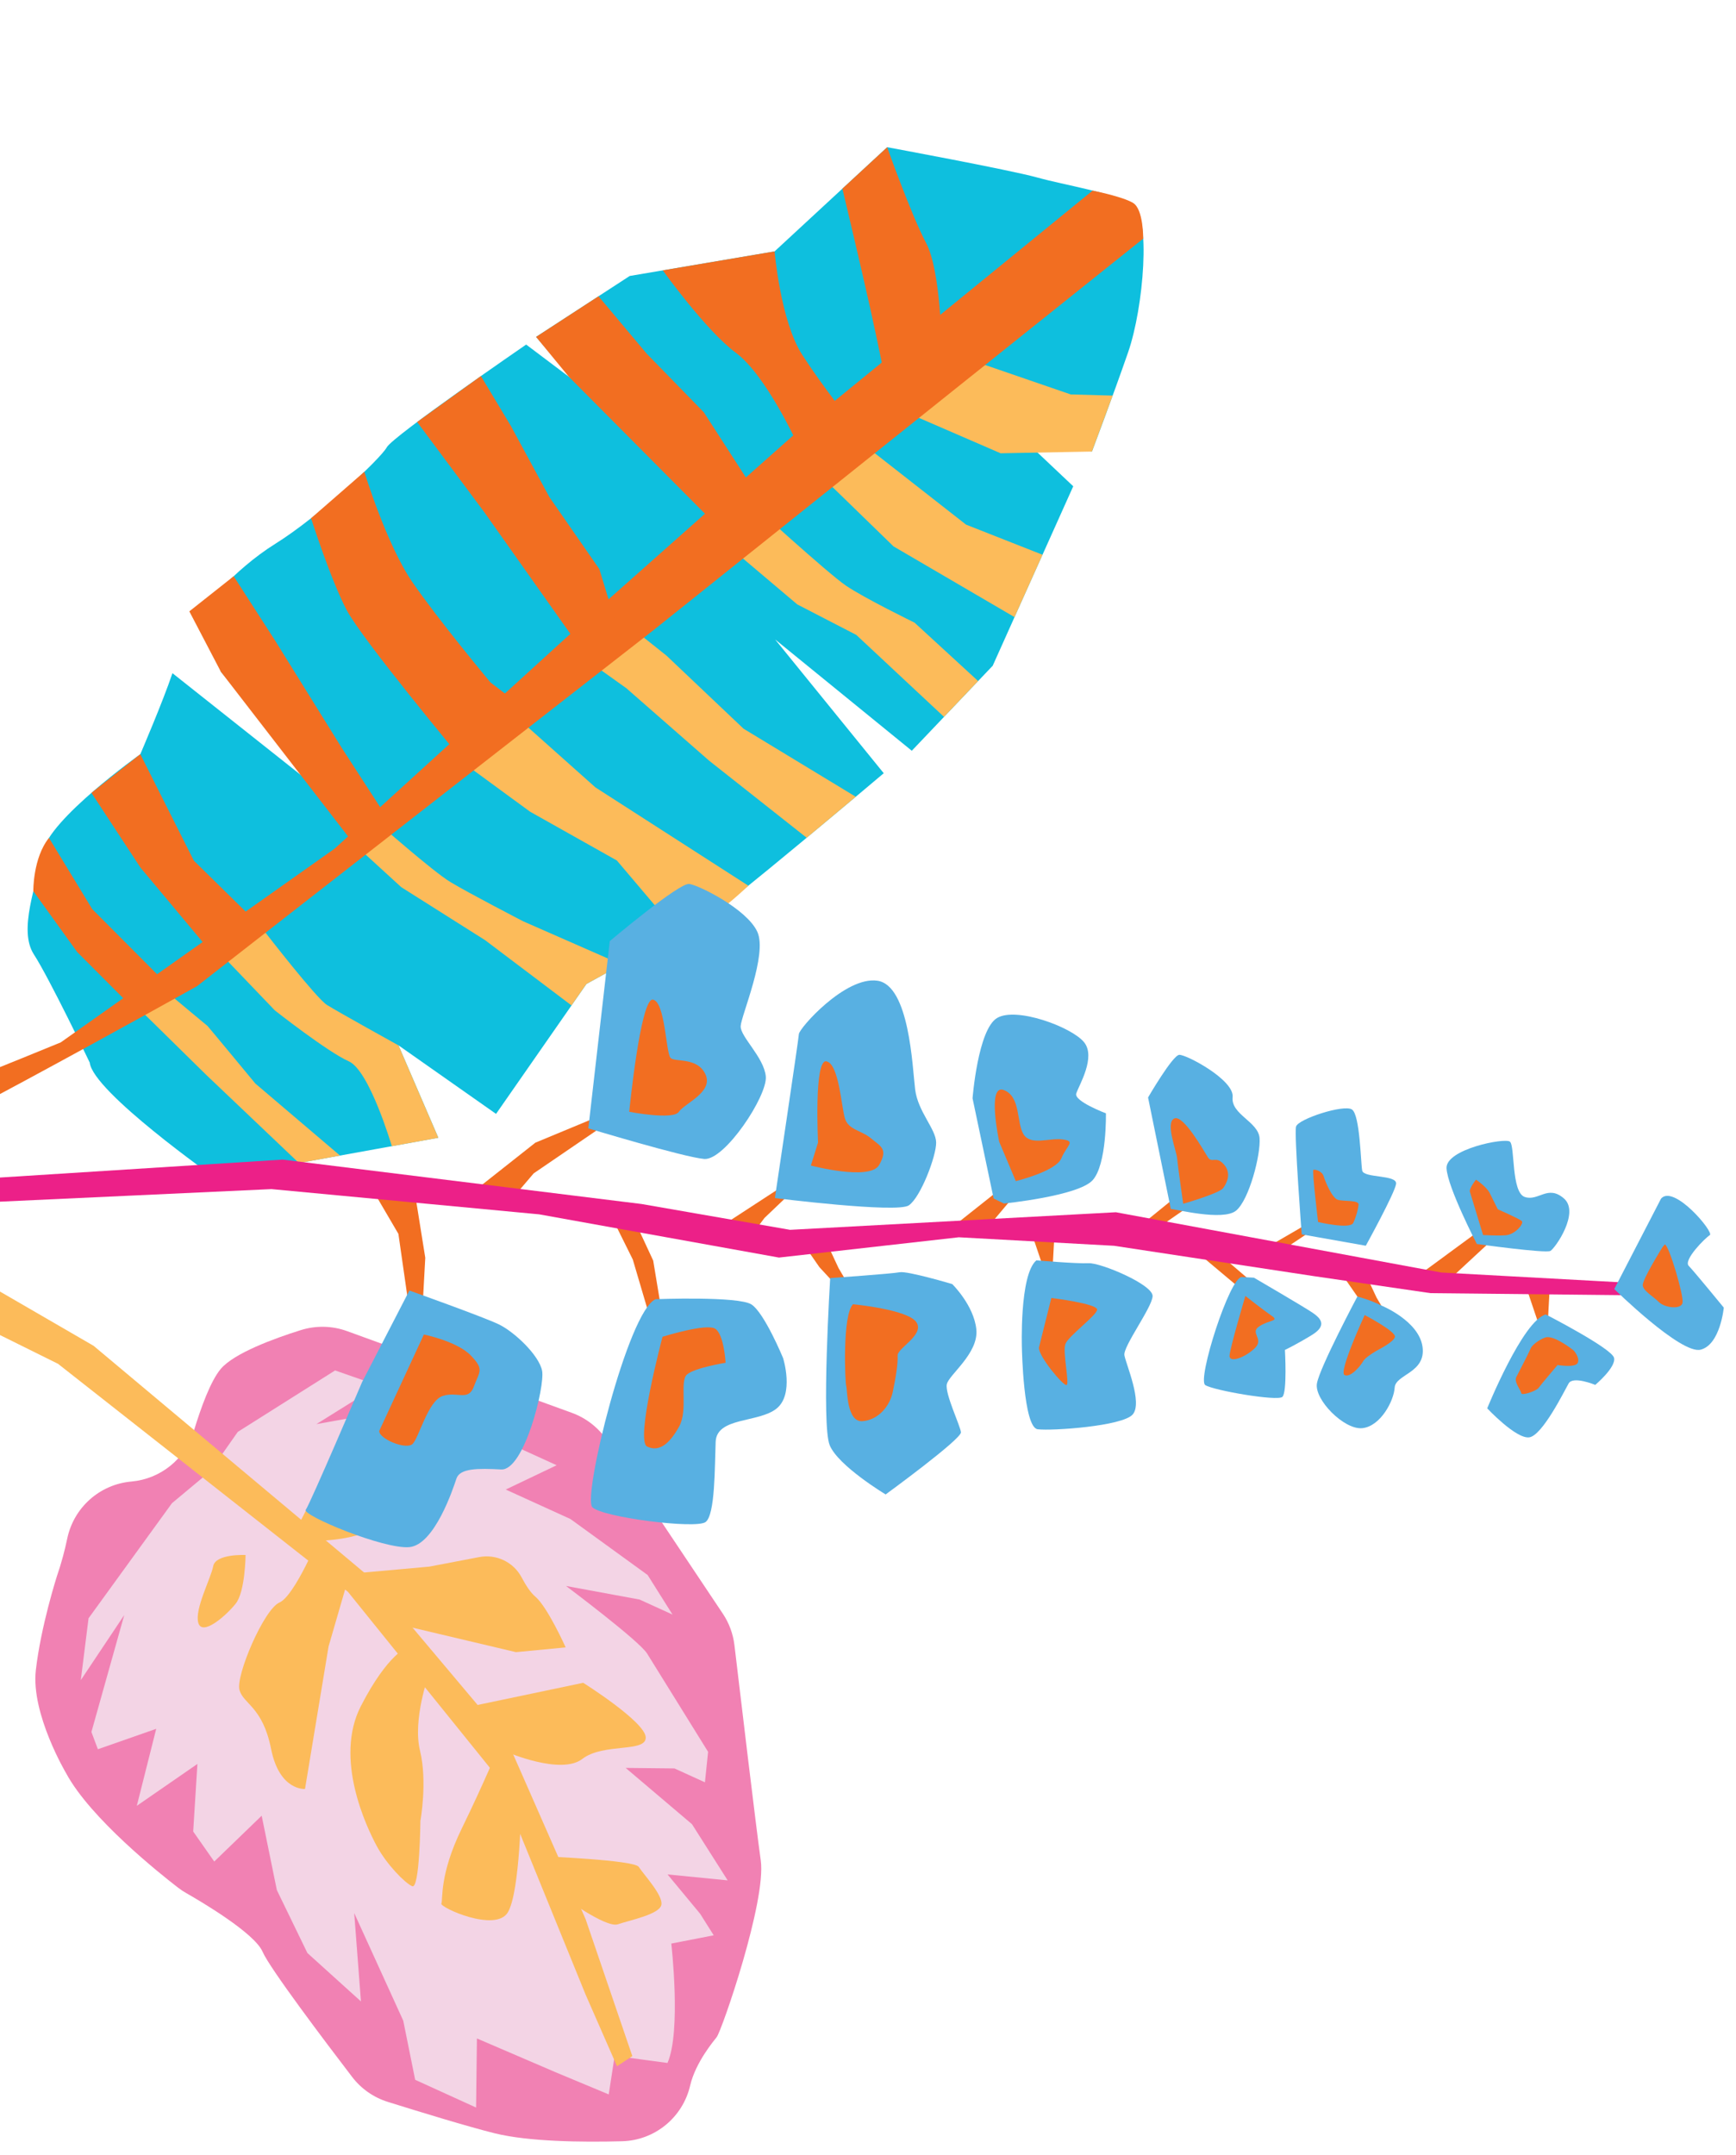 <?xml version="1.0" encoding="UTF-8"?>
<svg id="Layer_1" xmlns="http://www.w3.org/2000/svg" xmlns:xlink="http://www.w3.org/1999/xlink" version="1.1" viewBox="0 0 1450 1800">
  <!-- Generator: Adobe Illustrator 29.4.0, SVG Export Plug-In . SVG Version: 2.1.0 Build 152)  -->
  <defs>
    <style>
      .st0 {
        fill: none;
      }

      .st1 {
        fill: #fcbb5a;
      }

      .st2 {
        fill: #fddd59;
      }

      .st3 {
        fill: #f181b3;
      }

      .st4, .st5 {
        isolation: isolate;
      }

      .st6 {
        clip-path: url(#clippath-1);
      }

      .st7 {
        fill: #ec2088;
      }

      .st8 {
        fill: #f26e21;
      }

      .st9 {
        fill: #1f7488;
      }

      .st10 {
        fill: #0ebfde;
      }

      .st5 {
        fill: #f6eb3b;
        mix-blend-mode: multiply;
      }

      .st11 {
        fill: #f182a8;
      }

      .st12 {
        fill: #58b0e2;
      }

      .st13 {
        clip-path: url(#clippath);
      }

      .st14 {
        fill: #f3d4e5;
      }
    </style>
    <clipPath id="clippath">
      <rect class="st0" x="-1411.28" y="373.71" width="1886.81" height="1900.3" transform="translate(855.99 1791.75) rotate(90)"/>
    </clipPath>
    <clipPath id="clippath-1">
      <rect class="st0" x="-230.51" y="87.86" width="1964.2" height="1638.43" transform="translate(1658.68 155.49) rotate(90)"/>
    </clipPath>
  </defs>
  <g class="st4">
    <g id="Layer_11" data-name="Layer_1">
      <path class="st11" d="M2870.12,813.42c15.17,5.5,28.87,42.85,34.04,50.12,12.19,17.14,5.66,40.69-1.52,59.84-18.42,49.1-40.08,97.82-64.08,145.42-33.21,65.88-70.95,129.61-111.07,189.14-9.93,14.74-23.11,26.76-35.1,39.88-2.09,9.95-4.26,19.88-6.49,29.79,61.99-53,118.11-111.17,180.16-160.49,44.09-35.04,91.17-65.62,145.49-86.65,11.2-4.34,23.53-7.99,35.82-6.83s52.01-2.83,54.14,7.57c5.16,25.16-36.5,52.67-58.47,64.16-51.1,26.72-108.92,47.19-161.53,72.93-.34.17-.67.34-1.01.5-76.61,37.72-152.84,100.6-208.82,168.46-5.6,22.37-11.43,44.65-17.47,66.84-.76,2.77-1.52,5.55-2.27,8.32,39.72-54.29,98.99-100.71,150.54-134.1,29.7-19.24,61.66-35.67,94.45-50.83,23.2-10.73,46.82-20.82,70.37-30.8,30.2-12.79,60.47-25.56,90.7-38.33,1.83-.77,3.73-1.56,5.74-1.51,7.79.19,10.18,11.3,8.78,18.98-5.93,32.49-30.43,59.7-57.88,73.58-28.39,14.36-58.91,23.06-90.55,32.28-3.62,1.06-7.33,2.17-11.07,3.31-91.22,27.87-216.89,82.02-271.69,165.82-11.16,39.71-23.01,79.44-36.5,117.84,34.86-54.3,83.99-96,143.15-123.02,19.75-9.02,40.16-16.7,59.95-24.77,42.76-17.44,85.64-34.76,128.54-52.06,33.15-13.37,66.32-26.72,99.44-40.11,6.12-2.47,13.22-2.39,19.05,1.04,14.08,8.29,8.16,26.64.19,38.45-20.06,29.75-48.97,55.1-80.95,67.88-5.64,2.25-11.38,4.28-17.21,6.14-41.82,13.31-87.96,17.29-131.68,25.6-93.61,17.81-173.24,65.93-234.61,138.91-.06.15-.11.29-.17.44-5.54,14.07-11.55,28.09-17.89,42.04,60.81-67.35,148.57-106.2,237.64-119.8,24.97-3.81,50.38-6.32,75.22-10.44,28.17-4.68,56.58-12.48,83.98-20.21,1.02-.29,2.06-.57,3.08-.85,25.56-7.19,51.43-14.2,77.15-21.3,42.89,17.54-9.18,72.41-27.12,84.74-8.52,5.86-17.94,11.12-27.87,15.76-26.02,12.16-55.69,19.91-82.82,21.92-49.44,3.65-101.47,7.03-150.9,13.2-83.46,10.43-155.58,36.05-215.7,93.17-13.2,25.6-27.11,50.89-41.1,75.74,15.19-18,31.07-35.01,48.1-49.93,33.73-29.55,72.13-51.35,115.66-63.86,31.21-8.96,65.55-16.43,98.17-21.92,34.46-5.8,86.47-10.65,117.65,12.2,15.96,11.69,42.78,38.2,29.69,52.85-7.29,8.15-18.37,11.58-29.12,13.59-13.81,2.58-27.97,3.41-42,3.99-69.39,2.88-139.63,3.86-206.96,16.46-53.4,9.99-107.61,32.28-149.6,68.93-16.85,29.11-34.31,58.04-52.12,86.73,64.95-59.55,140.81-101.32,227.2-124.38,40.16-10.72,108.7-31.6,137.65-15.47,18.76,10.45,1.57,56.61-16.5,67.99-20.12,12.68-53.93,12.44-77.78,11.72-104.18-3.14-219.68,33.66-300.08,107.06-4.61,7.24-9.24,14.46-13.87,21.66-6.31,9.79-12.69,19.56-19.06,29.34,35.62-32.54,77.89-57.82,121.89-74.25,62.47-23.33,128.14-34.81,195.48-39.63,15.53-1.11,33.43-.92,43.18,14.57,4.46,7.09,5.76,15.8,4.13,23.9-4.41,21.9-25.47,35.2-44.95,39.91-38.35,9.27-79.33,6.53-120.65,5.15-83.93-2.81-173.83,21.51-233.1,82.22-21.96,33.24-44.08,66.41-66.13,99.56-4.96,7.46-9.91,14.92-14.87,22.38-3.03,4.57-8.77,6.63-13.85,3.62-4.53-2.68-7.02-9.6-3.97-14.19,25.31-38.11,50.76-76.23,76.02-114.41,6.28-37.99,8.05-72.62-6.46-107.7-6.48-15.65-21.47-31.24-36.81-39.98-24.29-13.84-55.06-19.68-77.92-36.61-16.96-12.57-28.15-33.52-34.1-54.44-5.96-20.92-17.21-65.84-2.7-70.34,20.72-6.43,44.14.98,63.6,13.61,36.5,23.7,69.36,58.31,91.77,94.55,24.23,39.2,34.75,76.51,32.88,121.97-.57,13.88-3.22,29.08-7.22,43.98,8.41-12.82,16.84-25.64,25.15-38.5v-.03c14.38-66.82,1.09-140.2-37.32-198.21-8.33-12.57-17.88-24.53-29.52-34.04-12.48-10.21-27.08-17.37-41.26-24.58-41.68-21.18-83.26-43.6-123.9-66.85-9.56-5.47-19.24-11.24-26.97-18.91-12.66-12.55-19-29.02-25.02-44.86-7.8-20.54-15.41-43.25-5.87-63.16,1.38-2.89,3.24-5.78,6.15-7.29,2.3-1.19,4.98-1.38,7.57-1.44,21.23-.53,42.21,5.1,61.46,12.89,61.47,24.87,114.25,62.2,161.08,110.37,11.13,11.44,21.7,24.31,30.28,37.8,12.22,19.21,19.75,40.02,27.56,60.28,16.5,42.83,31.96,89.55,28.27,135.19-1.77,21.92-9.03,43.47-15.89,64.52-2.76,8.48-5.53,16.96-8.29,25.44,14.95-23.19,29.79-46.54,44.38-70.03,25.45-84.55,11.24-179.76-32.57-254.71-11.68-19.98-27.8-39.92-46.2-55.08-17.83-14.69-60.43-45.19-77.58-58.39-44.59-34.33-97.1-52.32-137.62-66.66-41.7-14.75-84.69-49.34-94.98-97.31-1.04-4.85-1.98-11.05-.76-16.61,3.26-14.86,21.14-14.57,33.64-12.38,38.96,6.83,157.48,30.74,220.05,81.32,36.13,29.21,62.75,71.57,87.53,110.85,24.55,38.9,44.78,79.1,60.57,122.19,9.84,26.83,13.57,59.2,15.06,87.62,2.42,46.29-2.93,93.48-14.37,138.47,9.07-14.82,18.03-29.69,26.84-44.6,12.13-44.38,13.34-93.09,12.97-137.99-.32-39.36-6.09-79.09-18.15-115.17-25.66-76.75-78.11-156.66-145.77-204.61-46.37-32.87-99.37-48.44-152.4-70.35-70.51-29.12-122.36-39.4-156.76-103.51-19.62-36.58-14.27-77.33-8.7-80.67,3.28-1.97,8.88-.31,13.91,1.34,92.4,30.32,201.31,57.51,275.68,126.23,81.23,75.07,143.1,174.51,178.73,277.33,34.49,99.51,31.96,188.86,11.82,288.01.03.01,0,0,.02,0,16.01-27.65,32.17-55.89,47.5-84.5,25.18-128.35-45.92-255.04-106.74-365.05-39.89-72.15-84.82-169.3-157.78-209.1-33.91-18.49-71.84-34.23-106.37-50.74-68.56-32.76-147.81-92.23-107.84-150.83,20.22-29.64,211.89,71.45,276.34,126.17,56.92,48.34,95.04,115.76,123.93,182.21,32.18,74.03,55.42,154.42,76.09,233.37,17.74,67.75,33.82,136.51,17.56,204.89,10.62-20.91,20.61-41.96,29.62-63.09-.78-62.28-7.4-124.05-15.88-185.83-10.38-75.62-23.14-151.23-47.93-223.23-23.72-68.89-65.6-135.99-125.36-179.76-36.77-26.93-167.33-94.6-185.85-142.16-6.89-17.69,12.31-71.67,58.17-64.42,51.24,8.1,113.59,93.29,152.8,128.79,88.46,80.09,144.94,187.9,171.47,305.39,22.15,98.08,25.83,201.67,14.85,303.2,17-49.08,30.94-100.53,44.59-150.95,4.1-15.15,8.16-30.35,12.17-45.58-14.49-169.61-59.36-331.09-172.75-457.42-28.1-31.3-68.18-69.19-69.97-113.04-.53-12.88,4.17-26.14,12.15-36.35,8.09-10.35,22.47-18.33,38.02-13.7,13.3,3.96,22.79,15.56,30.33,26.21,97.96,138.34,160.45,293.6,182.43,461.61,1.7,13.02,2.78,26.65,2.95,40.37,5.33-22.52,10.4-45.08,15.07-67.64,1.75-8.47,3.36-17.06,4.92-25.6.26-1.44,1.07-2.62,2.17-3.56-3.14-111.18-20.28-220.22-53.35-326.1-11.11-35.56-24.17-73.1-24.05-110.76.02-5.6.54-11.55,3.66-16.14,6.33-9.32,21.11-9.31,30.67-2.71,9.56,6.6,15.25,17.73,19.87,28.31,57.57,131.66,82.64,290.69,41.45,430.5,1.4,2.42,1.8,5.28,1.33,8.09-1.57,8.54-3.19,17.07-4.87,25.58,59.96-85.57,94.77-191.37,115.01-296.29,5.8-30.07,10.42-60.07,14.07-89.5,1.95-15.66,3.53-32.22,11.66-45.63,3.77-6.22,18.64-32.23,31.78-27.47h-.04Z"/>
      <path class="st5" d="M3184.7,1025c16.58,51.66,9.27,107.83-1.99,160.27-4.61,21.46-9.31,43.36-16.85,64.15-8.33,22.97-19.88,44.59-31.3,66.06-24.04,45.19-48.27,90.62-71.74,135.86-30.34,58.48-64.2,124.54-113.24,172.77,3.1-2.44,6.21-4.87,9.27-7.35,7.65-6.19,15.25-13,22.72-19.73,1.33-1.2,2.96-1.85,4.66-2.12,33.01-28.53,63-59.5,88.6-95.34,16.63-23.29,29.89-51.46,44.01-77.54,51.02-94.18,99.8-193.11,171.61-272.41,41.05-45.33,106.98-65.99,148.06-67.12,62.88-1.74,146.6,17.97,187.87,33.79,19.67,7.54,42.93,7.24,61.74,20.93,18.55,13.5,31.82,40.21,32.28,63.39.81,40.66-25.14,87.88-36.2,129.16-13.6,50.75-34.58,103.5-63.63,147.99-24.26,37.15-62.01,63.34-106.81,64.58-20.03.55-41.24-3.98-61.77-9.08-48.5-12.05-96.52-23.43-145.51-31.3-55.74-8.95-115.21-1.72-166.56,25.5-20.51,10.88-40.68,23.21-60.33,35.38-26.23,16.24-52.64,32.21-79.18,47.96-.7,2.55-2.14,4.92-4.2,6.78-11.1,9.36-22.42,18.37-33.84,27.21,107.66-58.57,231.64-107.57,337.98-86.36,37.7,7.52,74.38,22.49,110.2,30.38,94.64,20.84,195.31-3.56,288.41,27.9,21.69,7.33,44.64,18.77,55.81,42.86,10.72,23.12,7.98,54.78-1.91,82.19-9.88,27.41-25.91,51.1-41.57,72.6-24.68,33.88-49.22,63.97-73.28,89.58-16.68,17.76-33.34,33.58-51.94,41.61-18.31,7.9-38.09,8.25-56.79,5.75-32.86-4.4-67.47-13.6-97.96-37.24-64.88-50.32-118.17-130.56-188.55-169.92-24.2-13.53-56.39-17.29-85.75-15.74-111.71,5.91-228.2,14.7-343.3,13.35-10.16,5.56-20.38,11-30.67,16.27-26.84,13.73-54.5,26.35-82.7,38.03,17.95.56,35.58,1.99,51.89,3.6,105.97,10.4,216.66,12.35,324.92,5.89,30.4-1.81,62.76-6.92,86.84-2.31,73.11,14,126.08,55.38,178.69,110.43,19.96,20.89,44.08,50.23,51.32,79.76,7.87,32.07,14.1,82.96-26.17,106.25-27.18,15.72-63.72,15.35-96.88,31.85-29.06,14.46-56.26,41.54-89.99,55.09-81.44,32.73-189.43-13.16-249.31-55.13-99.25-69.55-175.37-193.27-285.67-258.63-25.26-14.97-52.89-26.16-81.53-28.66-63.56,19.22-127.73,37.13-189.71,59.69,52.48-10.01,106.68-10.9,164.31-.66,30.82,5.48,60.37,12.55,88.04,26.59,26.88,13.63,51.97,33.71,75.68,55.57,76.85,70.83,149.26,150.46,230.63,215.46,12.48,9.97,26.61,20.03,36.15,33.72,21.99,31.55,13.93,74.23-3.62,108.7s-42.65,66.23-48.25,101.22c-3.94,24.63,2.89,50.91-7.9,71.94-17.01,33.15-70.61,49.05-105.21,44.58-38.49-4.98-71.02-25.27-92.83-48.76-111.77-120.33-139.49-310.91-263.97-430.53-26.58-25.54-56.76-47.45-90.17-59.74-31.77-11.69-66.78-14.3-101.94-14.72-40.17-.48-81.12,1.64-121.31,5.22,1.14-.76,2.15-1.43,3.23-2.15-28.87,13.24-57.85,25.6-86.82,35.51-87.12,29.78-114.53,55.74-205.18,22.23-9.71-3.59-19.24-7.84-28.56-12.63-5.82-2.99-9.43-9.09-6.61-15.88,2.35-5.66,10.4-10.34,16.27-7.43,83.78,41.48,107.21,23.97,192.2-.41,47.6-13.66,94.8-34.04,140.96-56.07,34.06-16.25,68.67-33.64,103.14-49.92,31.75-30.59,58.41-67.85,78.83-103.37,25.14-43.73,43.61-89.35,61.56-137.56,5.79-15.53,11.63-31.83,9.91-47.03-3.3-29.01-32.32-43.12-58.9-50.37-41.08-11.2-92-19.76-122.56-49.28-36.21-34.98-34.59-98.27-2-139.92,23.39-29.9,69.61-50.2,103.47-59.68,33.71-9.43,81.41-19.48,117.01-11.24,82.91,19.18,141.34,111.22,155.86,191.16,14.29,78.69-17.88,167.72-72.34,227.24-14.13,15.44-29.87,29.79-45.84,43.87-32.9,29-65.87,57.45-100.32,84.26,48.07-17.45,96.97-32.83,146.34-47.74,4.47-1.35,8.94-2.76,13.41-4.14-3.41.74-6.94,1.52-10.72,2.35,57.8-38.18,102.71-101.11,122.07-166.67,22.67-76.77,5.48-151.59-28.24-216.12-19.02-36.41-48.3-71.49-72.88-105.94-23.21-32.53-45.37-80.76-45.57-121.71-.3-61.18,34.16-124.78,86.99-158.46,37.24-23.74,82.4-6.22,110.58,20.78,17.38,16.65,29.36,39.38,42.59,59.85,61.82,95.62,121.57,200.29,120.02,320.14-.72,55.15-17.75,110.42-44.79,158.53-33.47,59.56-86.8,119.59-147.37,160.84,23.33-9.34,46.32-19.22,68.74-29.88,26.3-12.5,52.51-25.99,78.25-40.49,27.92-33.79,55.14-68.48,74.19-107.26,25.83-52.57,41.26-111.51,37.93-169.89-2.29-40.15-14.13-83.27-26.91-120.29-20.11-58.23-46.17-115.8-82.76-161.6-27.07-33.88-63.37-67.09-88.53-103.25-19.98-28.73-36-87.05-1.83-112.62,20.46-15.31,56.89-5.04,86.75.6,42.79,8.08,88.86,14.28,133.68,2.56,22.92-5.99,44.73-16.41,68.96-18.12,65.59-4.62,136.09,47.42,156.09,109.73h.04Z"/>
    </g>
  </g>
  <g class="st13">
    <g>
      <path class="st10" d="M-937.68,577.97c4.96,12.84,21.23,102.8,21.23,102.8,0,0,76.77,200.68,82.89,197.62,6.12-3.06-12.8-143.8-12.8-143.8l-33.06-150.54s16.28-77.13,42.62-82.66c26.35-5.54,36.84,15.25,57.81,44.61,20.96,29.36,6.89,126.09,6.89,126.09,0,0,50.4,118.1,70.08,126.63,19.67,8.54,20.57-74.69,20.57-74.69,0,0-19.7-187.9-.72-198.93,18.99-11.03,43.54,4.23,43.54,4.23l18.09,84.47s41.41,85.02,55.49,85.62c14.11.6,52.49-72.29,72.6-105.35,20.11-33.06,47.74-23.91,47.74-23.91,0,0-5.15,99.17,28.53,86.89,33.67-12.28,38.68,15.88,38.68,15.88l-19.65,52.25,37.63,7.72s44.41-26.63,72.63-22.38c28.21,4.26,4.08,37.62-29.58,52.93-33.66,15.34-165.98,57.09-165.98,57.09l63.92,44.62s93.88,12.77,119.78,51.91c25.91,39.13-17.61,50.2-17.61,50.2l-159.54-24.33c-99.49-39.07-125.11-7.82-125.11-7.82l94.78,72.68c7.97,6.1,16.63,11.08,25.92,14.88,21.91,8.97,67.19,29.74,103.06,60.94,49.24,42.8,14.38,74.03,14.38,74.03l-206.32-77.52-145.46-35.97,108.38,81.32,154.63,75.13s82.39,56.83,31.6,86.87c-50.78,30.03-224.67-92.87-224.67-92.87,0,0-126.12-79.37-140.83-75.08-14.72,4.29,65.95,89.6,65.95,89.6l117.4,51.57s104.46,61.1,106.41,89.25c1.95,28.14-52.03,30.65-52.03,30.65l-146.88-47.35-118.02-84.22s21.86,38.91,40.74,55.04c18.87,16.14,87.44,96.3,87.44,96.3,0,0,45.1,75.2,29.15,73.97-15.95-1.22-106.89-50.7-106.89-50.7,0,0,41.36,69.73,10.13,83.86-14.1,6.37-40.35-55.5-63.21-91.74-27.78-44.11-51.63-65.04-56.34-66.05-8.59-1.84-12.56,87.54-23.94,156.11-11.41,68.55-73.05-20.14-73.05-20.14l5.44-99.64-52.82,26.46-25.7-18.96,19.86-32.5,55.81-36.97-12.6-63.31c-21.04-50.78-78.22-92.63-78.22-92.63l-71.35-2.7-28.64,40.51-49.68,24.89s-21.88,1.52-18.25-36.14c1.07-11.03,8.54-23.45,18.57-35.55-30.1-15.51-147.39-77.07-161.39-102.13-16.04-28.75,36.6-52.05,36.6-52.05,0,0,151.63,45.12,174.24,23.08,22.6-22.06-63.47-83.19-74.75-148.05-11.26-64.86,46.36-66.15,46.36-66.15l44.76,53.1,87.34,78.19-63.24-90.26s-58.08-119.96-52.09-153.64c6-33.65,51.98-39.84,51.98-39.84,0,0,9.84,7.32,82.1,147.43,72.25,140.1,76.48,118.04,76.48,118.04l-52.99-153.59s-1.48-63.66-2.17-86.28c-.69-22.64-11.31-159.12,10.09-174.47,21.42-15.28,60.3,52.62,65.23,65.46Z"/>
      <path class="st2" d="M-993.17,1178.84l-43.04-41.48-55.08-25.77-103.33-18.83-161.11-72.18s-6.82,6.33-8.95,9.51c-2.14,3.15,139.92,69.15,139.92,69.15l96.22,27.26,86.32,19.26,40.07,49.45,8.98-16.36Z"/>
      <path class="st2" d="M-930.72,1525.69l8.7-68.83,18.36-88.94-16.39-79.46-55.77-81.99-6.56,9.77,34.96,50.73,23,78.29.18,48.78-19.63,120.8s4.78,11.94,13.15,10.85Z"/>
      <path class="st2" d="M-652.44,1466.36l-123.19-109.7-57.17-59.83-38.65-76.56-66.25-65.69c-1.37-1.69-2.86-3.32-4.42-4.84l-48.83-61.43-130.73-139.31-66.33-92.88s-18.25-37.66-22.95-34.47c-4.71,3.18-12.62,11.08-12.62,11.08l35.27,48.31,66.49,99.64,95.52,97.31,62.88,89.26,88.11,72.23,42.99,85.15,79.1,65.65,92.8,82.96s12.74,7.09,7.97-6.86Z"/>
      <path class="st2" d="M-495.76,1349.95l-114.47-33.14-88.55-45.09-179.11-166.82-19.8,9.92,92.14,84.29,103.53,92.56,83.21,31.63,85.91,33.47,32.07,7.61s7.9-6.2,5.07-14.42Z"/>
      <path class="st2" d="M-892.96,1107.1l-57.21-76.98-42.13-83.44-51.16-75.68-75.14-148.83-13.09-56.87s-21.03,4.22-18.94,9.48c2.1,5.26,34.83,106.36,34.83,106.36l78.91,122.13,72.65,120.39,45.4,89.93,25.87-6.48Z"/>
      <path class="st2" d="M-809.1,1031.14l84.29,47.39,87.11,75.63,124.39,58.41,109.32,55.6s-4.66,11.38-10.3,15.32c-5.67,3.97-111.61-58.82-111.61-58.82l-120.96-60.13-177.89-115.98,15.66-17.42Z"/>
      <path class="st2" d="M-809.1,1031.14l-66.88-108.25-48.01-119.3-24.35-98.82-19.77-98.96s3.73-74.16-5.73-82.36c-9.46-8.21-15.56,71.46-15.56,71.46l19.1,113.3,37.65,153.63,99.41,186.23,24.14-16.92Z"/>
      <path class="st2" d="M-716.74,960.61l39.46,14.03,90.55,42.65,91.17,56.69,103.66,53.7,37.46,17.96,3.44-12.88-44.96-22.43-121.25-68.57-75.7-58.04-106.69-48.95-17.15,25.83Z"/>
      <path class="st2" d="M-699.6,934.77l-23.88-47.31-55.98-100.22-26.22-92.49-14.26-96.65,8.69-91.93s-2.89-6.12-14.19-5.48c-11.34.66-9.53,67.52-9.53,67.52l6.26,70.17,5.91,69.42,35.69,113.42,57.4,128.62,30.11-15.08Z"/>
      <path class="st2" d="M-612.68,843.44l.04-71.14-13.88-98.68-26.51-150.48s-8.32-2.28-13.12-2.02c-4.82.27,9.93,52.38,9.93,52.38l16.09,95.43,7.66,114.01-.61,61.4,20.38-.9Z"/>
      <path class="st2" d="M-624.97,860.37l57.57,17.16,71.4,16.1,102.9,15.86,98.59,43.39,4.07-13.78-113.65-45.67-118.18-17.66-81.39-32.73-21.3,17.34Z"/>
      <path class="st2" d="M-503.58,884.35l32.41-19.83,35.92-11.13-10.55-7.36-38.92,13.06-26.56,22.85,7.7,2.41Z"/>
      <path class="st2" d="M-636.08,728.7l-1.17-2.29-13.61-26.96-11.34-30.98-26.04-28.07,1.18,17.84,18.45,17.04,14.43,58.88,23.05,20.79-4.96-26.25Z"/>
      <path class="st2" d="M-577.39,1078.06l-22.9-45.36-7.69-46.84-16.07-.22,7.66,47.58,12.5,38.3,26.5,6.54Z"/>
      <path class="st2" d="M-772.44,816.07l7.59-42.64,21.52-39.11-7.05-14.5-27.32,47.4-9.44,36.79,14.7,12.06Z"/>
      <path class="st2" d="M-700.65,1114.21l33.22,3.83,45.06-4.74-15.32-11.48-70.35-2.23,7.39,14.62Z"/>
      <path class="st2" d="M-934.43,854.62l-37.52-32.09-21.64.77-6.01-17.4,24.88-1.7,41.03,15.02-.73,35.4Z"/>
      <path class="st2" d="M-820.7,1179.05l8.02,69.99,12.44,8.86-2.48-34.69,2.78-25.83-20.75-18.33Z"/>
      <path class="st2" d="M-1007.58,937.8l4.21-32.29,6.1-28.28-5.42-9.44-21.06,44.33,16.17,25.68Z"/>
      <path class="st2" d="M-811.33,1326.52l23.09.82,30.14-8.63,7.98,7.42-35.27,11.1-19.84,1.35-6.1-12.07Z"/>
      <path class="st2" d="M-1141.74,940.15s-17.61,25-15.45,23.92c2.16-1.08-23.71,6.76-23.71,6.76l-7.63-9.94,23.66-2.42,15.29-33.78,7.81,15.48.02-.02Z"/>
      <path class="st2" d="M-917.97,1343.81l-51.23,18.15-47.21,35.74-11.25,6.45-7.56-5.75,57.36-42.91,52.5-26.3,7.39,14.62Z"/>
      <path class="st2" d="M-1146.09,1106.71l-16.73-33.13-38.16-40.42-14.93-1.83,29.8,34.54,19.96,38.51,20.05,2.34Z"/>
      <path class="st3" d="M-397.08,725.14l-217.87,148.74-209,196.68-121.95,104.78-161.09,218.67-148.62,106.65s-222.49,33.26-228.96,25.01c-6.49-8.24,20.11-33.06,20.11-33.06l194.93-19.46,286.75-311.5,290.59-276.65,276.04-227.96s78.59-19,19.09,68.1Z"/>
    </g>
    <g>
      <path class="st8" d="M-1237.11,1755.26s20.52,91.56,12.2,108.88c-8.31,17.33-72.82,113.4-72.82,113.4,0,0-86.97,113.14-93.3,143.37-6.32,30.2,47.86,105.11,70.98,107.79,23.13,2.7,105.01,4.32,117.24,2.2,12.23-2.12,154.14,27.47,183.56,17.93,29.42-9.54,134.39-42.77,134.39-42.77l103.93-12.68s44.67-65.82,5.41-128.11c-39.26-62.31-226.39-210.82-221.32-223.58,5.08-12.77,105.61,60.07,105.61,60.07l124.4,111.84s111.51-115.82,124.19-141.74c12.67-25.91,17.2-161.91-.25-222.09-17.44-60.2-66.83-149.47-66.83-149.47l-111.35-125.6-98.87-102.09-157.75-47.05s-68,126.01-61.41,178.43c6.61,52.41,39.39,123.85,37.32,146.96-2.07,23.1-73.48,131.09-73.48,131.09l-52.33,9.92-9.51,63.3Z"/>
      <path class="st2" d="M-1141.62,1731.8l65.6-104.87,74.7-97.7,83-73.58,134.68-38.79-37.34-42.1-141.27,59.94-78.56,75.54-160.5,195.24,59.68,26.32Z"/>
      <path class="st2" d="M-639.14,1861.76l-277.52-89.2-50.87-22.43-130.33,10.65-26.19-41.18,146.08-18.15,56.98,25.12,120.25,53.01,167.93,33.39s8.09,22.37-6.31,48.78Z"/>
      <path class="st2" d="M-1167.18,1813.36l-13.23,143.7-16.94,102.7,18.93,113.82,17.65,62.46-47.82-4.57-20-138.25-15.29-87.01,54.08-235.87,22.61,43.01Z"/>
      <path class="st2" d="M-1106.35,1776.47l64.93,142.73,178.75,218.9,56.22,58.48-35.46,4.32-95.46-111.49-162.12-170.61-111.11-150.53,104.25,8.21Z"/>
      <path class="st9" d="M-1077.41,1666.44l-46.78,53.09,99-63.13-36.45,52.22-46.11,34.14,79.99,4.57-53.11,20.91,63.74,59.34-89.38-51.2,31.88,100.07-12-20.5-57.63-63.49,40.84,105.67-27.11-33.2-41.68-58.54,20.48,89.31c-11.06-18.18-22.08-36.36-33.14-54.53-9.33-15.36-18.58-30.8-28.2-45.93-9.18-14.39-16.2-30.15-28.48-42.24-14.56-14.38-33.44-22.07-50.35-32.65-16.2-10.15-32.62-23.17-49.98-30.83l-192.5-84.88-143.55-18.3-15.07-57.64,255.99,52.92,209.88,98.28,43.84.47,66.06-40.32-45.05,70.21,84.87-43.83Z"/>
    </g>
  </g>
  <g class="st6">
    <g>
      <path class="st10" d="M74.95,887.43s-33.51-70.04-46.69-90.43c-13.16-20.4,2.28-57.99,7.41-85.42,5.13-27.44,81.52-81.7,81.52-81.7,0,0,18.98-44.15,26.84-67.68l128.65,102-88.17-103.15-16-50.92s25.31-33.48,61.69-56.15c36.39-22.67,87.79-71.06,92.86-80.41,5.1-9.35,116.42-85.81,116.42-85.81l39.53,29.78-31.24-36.19,78.19-50.87,121.01-20.52,94.06-87.02s102.18,18.87,125.32,25.3c23.13,6.43,64.29,12.95,79.73,22.45,15.43,9.5,9.24,85.93-3.84,123.59-13.08,37.65-30.16,82.82-30.16,82.82l-48.47-1.99,32.82,31-67.26,149.87-67.59,71.01-114.18-92.99,90.75,111.76s-135.33,114.28-148.89,121.48c-13.56,7.2-99.41,54.51-99.41,54.51l-75.52,108.51-81.48-57.25,33.28,77.18-186.14,33.72s-102.44-72.15-105.03-96.49Z"/>
      <path class="st1" d="M145.89,833.98s27.1,22.65,27.41,22.82,39.96,48.1,39.96,48.1l70.74,60.19-34.31,6.22-77.35-73.55-54.19-53.26,27.75-10.52Z"/>
      <path class="st1" d="M221.79,778.94s42.26,54.65,51.29,60.34c9.03,5.68,59.75,33.77,59.75,33.77l33.28,77.17-38.83,7.04s-18.58-63.25-35.99-70.92c-17.43-7.65-61.68-42.46-61.68-42.46l-44.03-45.98,36.23-18.97Z"/>
      <path class="st1" d="M315.05,686.73s46.26,40.91,61.19,49.94c14.92,9.04,60.72,32.75,60.72,32.75l82.3,36.13-29.45,16.21-12.48,17.91-72.11-54.46-70.08-44.3-39.79-36.4,19.71-17.78Z"/>
      <path class="st1" d="M433.11,600.35l64.2,57.23,127.77,82.13s-14.8,14.15-28.97,24.22c-6.02,4.27-13.57,6.95-17.18,8.93l-12.13,6.63-51.56-60.85-72.53-40.78-71.67-52.47,62.06-25.05Z"/>
      <path class="st1" d="M526.51,523.52l30.15,24,64.38,61.05,93.73,56.85-40.99,34.24-81.52-64.41-69.1-60.48-27.13-19.36,30.47-31.9Z"/>
      <path class="st1" d="M625.96,419.06s65.21,59.51,80.54,69.99c15.36,10.48,57.37,30.95,57.37,30.95l53.08,48.76-28.48,29.92-73.26-68.44-49.29-25.47-59.23-50.08,19.23-35.64.04.02Z"/>
      <path class="st1" d="M730.69,378.51l76.23,59.65,63.83,25.14-23.37,52.08-101.08-59.08-58.76-57.12,43.16-20.68Z"/>
      <path class="st1" d="M822.85,304.83l71.47,24.58,35.03.97-17.32,46.74-76.26,1.43-78.88-34.17,65.96-39.55Z"/>
      <path class="st8" d="M954.84,199.33l-408.64,326.65-381.65,297.62s-281.78,157.56-304.47,158.59c-22.69,1.03-164.89,23.85-164.89,23.85l5.96-65.35c29.13,15.71,126.01,8.26,135.47,11.17,9.48,2.9,214.11-81.31,214.11-81.31l228.8-161.84,219.73-200.19,171.55-152.21,241.79-197.12s25.07,4.96,33.81,10.29c8.74,5.31,8.44,29.85,8.44,29.85Z"/>
      <path class="st8" d="M786.5,289.49s-.64-63.38-12.99-86.6c-12.34-23.24-32.49-79.92-32.49-79.92l-37.4,34.58s15.25,63.97,23.21,99.79c7.96,35.79,16.42,78.5,16.42,78.5l43.26-46.35Z"/>
      <path class="st8" d="M646.97,209.96s5,58.38,23.09,86.37c18.07,27.98,41.98,57.46,41.98,57.46l-46.15,16.58s-26.23-57.25-51.21-75.71c-24.96-18.45-61.08-68.86-61.08-68.86l93.37-15.84Z"/>
      <path class="st8" d="M499.92,247.43l40.21,47.92,47.76,48.98,42.69,66.17-25.45,34.92-130.02-130.8-27.35-33.25,52.16-33.93Z"/>
      <path class="st8" d="M512.96,515.82l-12.37-40.56-41.69-60.08-32.12-59.32-25.1-41.8-53.26,38.38,56.21,75.48,80.34,113.56,27.98-25.66Z"/>
      <path class="st8" d="M304.32,394.01s18.4,60.5,40.06,92.08c21.67,31.57,65.31,83.87,65.31,83.87l24.25,18.61-49.42,44.11s-81.69-98.23-94.87-123.03c-13.17-24.78-29.84-76.83-29.84-76.83l44.51-38.81Z"/>
      <path class="st8" d="M321.77,680.66l-36.34-56.09-55.77-89.78-34.48-53.55-37.04,29.33,26.39,50.51,110.83,143.45,26.41-23.87Z"/>
      <path class="st8" d="M117.2,629.86l44.72,88.93,56.09,55.13-45.15,17.12-55.52-66.43-40.96-62.44,40.82-32.31Z"/>
      <path class="st8" d="M40.91,699.78l36.14,59.48,54.16,54.39-22.68,25.62-44.12-44.25-36.58-50.78s-.4-27.73,13.07-44.46Z"/>
    </g>
    <g>
      <path class="st3" d="M507.11,1203.03l96.63,144.62c5.27,7.88,8.58,16.88,9.7,26.31,4.75,40.02,18.07,152.08,21.99,179.75,4.8,33.87-32.46,141.94-36.82,147.61-2.05,2.68-17.59,20.83-22.15,40.41-6.18,26.64-29.52,45.79-56.84,46.53-33.71.9-77.97.36-106.37-6.64-22.07-5.44-64.9-18.59-89.31-26.23-11.86-3.7-22.26-10.96-29.8-20.83-22.18-28.99-68.9-90.79-74.82-104.58-6.69-15.55-51.1-41.74-63.73-48.95-2.42-1.37-4.72-2.9-6.92-4.6-14.99-11.56-72.97-57.66-93.33-95.32,0,0-29.56-49.65-25.41-86.21,4.16-36.57,17.52-78.28,17.52-78.28,3.93-11.44,6.73-22.12,8.7-31.63,5.41-25.99,27.15-45.36,53.57-47.69,24.37-2.15,45.07-18.82,52.18-42.21,6.01-19.81,14.07-41.86,22.49-51.85,11.16-13.21,44.76-25.47,66.8-32.39,12.65-3.96,26.22-3.71,38.68.82l187.78,68.25c12.04,4.4,22.36,12.48,29.46,23.13Z"/>
      <path class="st14" d="M557.54,1722.87l-44.15-5.92-4.94,32.2-44.44-18.54-65.66-28.2-.7,57.71-50.88-23.18-9.95-49.36-40.97-89.89,5.63,73.79-44.72-40.42-25.53-52.58-12.67-62.09-39.62,38.27-17.58-25.08,3.52-56.42-50.61,34.96,16.2-64.3-48.73,17.05-5.39-14.41,27.41-97.65-36.28,54.36,6.47-51.67,69.67-96.11,31.86-26.58,23.13-32.99,81.27-51.3,36.06,12.59-51.67,32.24,69.71-12.52,56.98-9.89-12.81,36.56,45.45,1.36,41.34,18.83-42.53,20.3,54.06,24.63,64.46,46.75,20.79,33.04-27.56-12.56-61.38-11.32s61.07,45.73,67.72,56.44c6.64,10.71,50.93,82.07,50.93,82.07l-2.64,25.46-25.45-11.59-40.76-.43,55.39,46.99,29.81,46.93-50.22-4.97,27.25,32.89,11.32,17.95-35.44,6.9s8.45,73.29-3.17,99.67Z"/>
      <path class="st1" d="M-212.91,988.48l134.99,45.01,156.09,90.46,231.81,194.24,113.18,134.49,66,150.17,39,114.32-12.8,8.44-26.25-59.87-74.23-182.31-124.29-154.06-242.13-190.38-142.3-70.55-113.31-42.35-5.75-37.62Z"/>
      <path class="st1" d="M290.19,1320.76l-15.75,54.26-19.68,119.02s-21.31,1.82-28.32-33.38c-7.01-35.2-22.97-37.35-26.4-49.14-3.43-11.81,20.38-67.52,33.32-73.15,12.95-5.62,33.71-56.14,33.71-56.14l23.11,38.52Z"/>
      <path class="st1" d="M331.61,1356.28l99.36,23.51,41.5-3.98s-15.24-33.99-25.44-42.48c-3.9-3.23-7.92-9.52-11.38-16.04-6.79-12.78-21.16-19.6-35.38-16.89l-41.72,7.97-71.91,6.47,44.97,41.44Z"/>
      <path class="st1" d="M358.06,1398.83s-13.55,37.35-7.24,63.25c6.32,25.9.32,58.72.32,58.72,0,0-.53,57.35-6.89,54.46-6.36-2.9-21.44-18.41-29.64-33.67-8.21-15.27-35.84-72.65-13.2-116.72,22.64-44.08,39.13-49.37,39.13-49.37l17.53,23.33Z"/>
      <path class="st1" d="M423.64,1463.29s44.93,19.38,62.68,5.71c17.75-13.67,53.51-5.06,53.03-18.07-.48-13.02-52.22-45.54-52.22-45.54l-96.19,20.18,32.7,37.72Z"/>
      <path class="st1" d="M435.42,1504.98s-.94,75.1-11.26,92.15c-10.33,17.04-56.95-4.2-55.5-7.38,1.45-3.18-1.9-23.91,17.01-62.64,18.91-38.73,31.79-69.99,31.79-69.99l17.95,47.86Z"/>
      <path class="st1" d="M468.56,1582.78s37.38,27.76,47.54,24.28c10.16-3.49,34.79-8.27,36.33-16.28,1.53-8-15.23-25.73-18.85-31.61-3.62-5.88-81.56-8.92-81.56-8.92l16.55,32.53Z"/>
      <path class="st1" d="M260.75,1286.87s33.7.67,52.58-11.05c18.89-11.71,44.52-25.83,42.21-33.19-2.31-7.34-14.38-10.6-15.05-16.56-.68-5.95-41.11-17.59-54.78-8.02-13.69,9.58-34.17,51.26-34.17,51.26l9.21,17.55Z"/>
      <path class="st1" d="M205.12,1298.65s-.27,30.6-8.24,40.61c-7.98,10.03-27.89,27.5-31.23,16.12-3.34-11.39,10.41-36.87,12.43-47.39,1.97-10.53,27.05-9.34,27.05-9.34Z"/>
    </g>
    <g>
      <path class="st8" d="M311.23,993.69l21.54,36.78,8.51,59.32,11.74.64,2.19-40.02-8.77-54.79-35.22-1.93Z"/>
      <path class="st8" d="M1099.36,1025.26l-35.54,23.75-8.26-5.79,32.07-18.6,11.74.65Z"/>
      <path class="st8" d="M1006.66,1037.31l4.7,4.03,34.15,29.15-7.88,7.06-49.1-41.22"/>
      <path class="st8" d="M959.95,1030.48l56.49-39.18-35.61,9.29-35.81,29.09,14.93.8Z"/>
      <path class="st8" d="M880.75,1030.44l-2.33,42.67-.31,5.35-16.59-49.06,26.68,1.44"/>
      <path class="st8" d="M1294.3,1077.11l-2.32,42.7-.28,5.34-16.59-49.09,26.69,1.47"/>
      <path class="st8" d="M823.11,1027.28l24.93-29.66-7.03-8.96-46.7,37.05,28.8,1.57Z"/>
      <path class="st8" d="M1209.13,1069.99l44.89-41.61-7-8.97-66.7,49.02,28.82,1.57Z"/>
      <path class="st8" d="M686.08,1028.37l14.36,30.74,17.63,29.86-.31,5.35-33.35-36.06-13.87-20.03,15.52-9.85Z"/>
      <path class="st8" d="M1135.37,1052.91l14.4,30.76,17.63,29.84-.31,5.35-33.35-36.07-13.9-20.02,15.52-9.85Z"/>
      <path class="st8" d="M621.19,1040.33l17.33-23.14,35.01-33.38-8.55-.49-62.14,40.51,18.35,16.5Z"/>
      <path class="st8" d="M530.29,1019.84l15.3,32.95,8.04,48.6-10.65-.59-14.44-48.94-16.39-33.01,18.14.98Z"/>
      <path class="st8" d="M427.48,1001.4l18.28-21.47,71.14-48.56-12.8-.71-56.94,23.64-57.05,45.05,37.36,2.04Z"/>
      <path class="st12" d="M1087.27,1030.89l53.52,9.48s24.06-43.65,25.29-51.59c1.23-7.94-27.04-4.69-28.3-11.18-1.26-6.47-1.78-46.65-8.61-51.05-6.83-4.39-44.94,7.97-46.64,14.31-1.66,6.32,4.74,90.03,4.74,90.03Z"/>
      <path class="st12" d="M1153.64,1090.24s31.53,12.73,34.53,34.58c3,21.85-22.58,22.86-23.27,34.05-.7,11.19-11.85,32.27-27.01,33.86-15.16,1.58-40.27-23.87-37.91-37.38,2.36-13.51,33.76-72.54,33.76-72.54,0,0,10.3,2.56,19.89,7.43Z"/>
      <path class="st12" d="M1233.54,1038.94s-24.47-47.28-25.32-63.24c-.84-15.95,48.54-25.63,52.91-22.27,4.38,3.36,1.02,42.37,12.46,46.22,11.44,3.85,19.11-10.53,32.65,1.2,13.55,11.73-7.25,41.62-11.26,43.85-4.01,2.22-61.44-5.77-61.44-5.77Z"/>
      <path class="st12" d="M1291.15,1097.77s55.21,28.34,57,36.26c1.78,7.92-15.72,22.56-15.72,22.56,0,0-18.51-7.7-22.22-1.23-3.69,6.5-21.88,43.4-32.84,45.02-10.96,1.64-35.17-24.21-35.17-24.21,0,0,29.83-73.56,48.95-78.4Z"/>
      <path class="st12" d="M977.92,1009.66c3.33,0,43.57,10.37,54.5,1.41,10.94-8.94,20.74-46.94,19.63-60.64-1.11-13.69-24.06-19.77-22.49-34.14,1.59-14.38-38.98-35.84-44.62-35.34-5.64.5-26.02,35.61-26.02,35.61l19,93.11Z"/>
      <path class="st12" d="M1047.38,1067.07s43.12,25.14,49.31,29.49c6.19,4.35,12.27,10.31-1.02,18.41-13.29,8.11-22.43,12.43-22.43,12.43,0,0,2.02,35.41-2.14,39.21-4.17,3.79-57.43-5.36-64.4-9.86-6.97-4.49,20.55-90.8,30.63-90.25l10.05.56Z"/>
      <path class="st12" d="M838.51,1005.12s62.15-6.23,74.12-19.48c11.96-13.26,11.09-55.85,11.09-55.85,0,0-26.74-10.06-24.79-16.5,1.96-6.44,16.93-30.5,6.36-43.1-10.57-12.6-56.45-29.57-72.48-20.01-16.03,9.56-20.48,67.1-20.48,67.1l17.61,83.65,8.58,4.19Z"/>
      <path class="st12" d="M865.62,1052.58s33.58,2.9,43.64,2.39c10.05-.53,53.98,17.92,53.46,27.55-.52,9.59-24.77,41.99-23.56,49.28,1.21,7.29,15.49,39.72,6.92,49.5-8.57,9.79-67.38,13.82-79.34,12.35-11.96-1.47-13.18-67.34-13.18-67.34,0,0-2.25-61.44,12.06-73.74Z"/>
      <path class="st12" d="M693.41,1067.39s51.58-3.61,58.05-4.87c6.47-1.26,43.9,9.88,43.9,9.88,0,0,17.99,17.59,20.12,37.75,2.11,20.19-23.15,38.06-24.68,46-1.53,7.95,11.18,34.32,11.83,39.97.63,5.66-62.9,51.96-62.9,51.96,0,0-39.62-23.83-46.71-41.08-7.11-17.22.39-139.61.39-139.61Z"/>
      <path class="st12" d="M647.23,1000.56s101.95,12.8,111.85,6.11c9.89-6.69,23.03-41.29,22.84-52.54-.19-11.25-15.25-25.72-17.54-44.28-2.3-18.59-4.72-86.95-31.54-90.81-26.82-3.86-65.32,39.73-65.57,44.55-.29,4.81-20.04,136.98-20.04,136.98Z"/>
      <path class="st12" d="M547.59,1085s69.18-2.64,80.04,4.39c10.86,7.02,26.44,44.78,26.44,44.78,0,0,9.58,30.23-5.52,42.25-15.1,12.02-49.98,6.9-50.8,27.74-.82,20.82-.33,60.97-8.42,66.97-8.09,5.99-86.21-3.9-94.59-12.4-8.37-8.49,29.83-163.73,52.85-173.73Z"/>
      <path class="st12" d="M491.4,942.34s79.69,24.11,96.78,25.56c17.1,1.48,52.98-52.77,51.46-68.89-1.52-16.13-21.46-33.28-20.99-42.08.46-8.81,22.53-59.78,13.93-78.7-8.61-18.93-48.47-38.76-56.84-40.02-8.34-1.26-66.41,47.75-66.41,47.75l-17.93,156.4Z"/>
      <path class="st12" d="M341.94,1077.78s61.15,21.79,74.45,28.14c13.29,6.34,33.88,25.93,36.41,38.9,2.49,12.98-15.01,83.48-34.2,82.4-19.19-1.04-34.47-1.09-37.35,7.59-2.88,8.68-18.26,55.18-39.24,57.26-20.97,2.07-90.06-26.6-86.6-31.21,3.46-4.61,47.02-106.61,47.02-106.61l39.51-76.48Z"/>
      <path class="st7" d="M1203.8,1062.73l131.26,7.17,27.2,1.5-.55,10.31-166.87-1.74-97.15-14.17-167.19-25.39-129.65-7.1-150.22,16.94-200.29-36.1-223.61-21.08-447.45,20.72-13.59-15.51,470.41-29.85,299.78,37.09,124.03,21.57,272.13-14.69,271.76,50.33Z"/>
      <path class="st12" d="M1439.8,1092.06s-24.57-30.03-29.27-34.87c-4.74-4.82,13.76-23.36,17.6-25.66,3.88-2.28-30.09-42.81-40.74-30.5l-39.06,75.52s55.64,54.72,72.09,50.64c16.44-4.12,19.38-35.13,19.38-35.13Z"/>
      <path class="st8" d="M1388.63,1041.53s-17.2,27.38-16.51,32.09c.69,4.72,8.63,8.95,13.45,13.77,4.79,4.83,18.63,6.53,19.78.63,1.15-5.9-11.37-48.33-14.82-48.73"/>
      <path class="st8" d="M1271.1,1019.76c-2.13-1.94-20.05-9.81-20.05-9.81,0,0-3.99-8.04-6.71-13.48-2.72-5.46-11.53-11.28-11.53-11.28,0,0-5.1,6.36-5.18,9.71l11.12,36.57c2.57-.05,10.91.75,18.9.16,7.96-.59,15.56-9.93,13.45-11.87Z"/>
      <path class="st8" d="M1314.56,1127.99c-3.95-3.25-17.84-13.3-24.04-10.94-6.19,2.39-11.24,6.86-12.02,9.09-.81,2.21-9.78,19.74-11.98,23.86-2.19,4.11,3.89,11.13,4.11,13.52.22,2.4,12.74-1.92,14.46-4.4,1.7-2.48,15.87-19.14,15.87-19.14,0,0,14.57,2.51,16.78-1.63,2.19-4.14-3.18-10.37-3.18-10.37Z"/>
      <path class="st8" d="M1100.93,1020.56s26.79,6.4,29.42.7c2.6-5.72,3.91-11.05,4.39-15.14.51-4.1-12.43-2.63-17.3-4.11-4.85-1.5-10.46-15.07-11.83-19.59-1.37-4.51-7.26-5.98-8.57-5.43-1.28.57,3.9,43.57,3.9,43.57Z"/>
      <path class="st8" d="M1139.85,1098.26s26.77,13.97,25.25,18.41c-1.53,4.44-12.71,9.83-16.05,11.83-3.34,2-9.13,5.69-10.69,8.65-1.56,2.97-10.17,13.72-15.34,11.23-5.18-2.49,16.84-50.12,16.84-50.12Z"/>
      <path class="st8" d="M988.29,1005.32s30.24-8.69,33.4-13.12c3.17-4.4,7.11-12.52.45-19.88-6.68-7.34-9.82-.45-13.25-5.82-3.44-5.36-20.64-36.13-28.16-32.36-7.52,3.77,1.99,26.93,2.53,33.6.55,6.69,5.02,37.59,5.02,37.59Z"/>
      <path class="st8" d="M1040.2,1082.31s15.11,11.9,21.93,16.57c6.82,4.66-1.82,3.2-10.32,8.81-8.51,5.62,4.81,10.44-4.06,18.57-8.86,8.13-20.6,11.7-20.78,6.32-.12-5.37,13.23-50.26,13.23-50.26Z"/>
      <path class="st8" d="M848.45,986.4s33.47-8.11,38.05-19.03c4.57-10.92,12.42-14.28,1.11-15.77-11.31-1.48-26.57,5.42-32.66-4.22-6.07-9.64-2.17-31.54-16.52-37.03-14.34-5.49-3.83,43.22-3.83,43.22l13.84,32.83Z"/>
      <path class="st8" d="M889.85,1122.49c2.45-6.71,25.83-23.58,26.52-28.64.72-5.06-38.23-9.86-38.23-9.86l-10.36,41.44c-.52,7.16,20.37,32.14,23.05,31.27,2.71-.94-3.41-27.51-.97-34.22Z"/>
      <path class="st8" d="M677.25,973.38s49.39,13.09,57.08-.47c7.69-13.56,1.21-15.45-6.75-22.19-7.97-6.75-18.89-6.96-21.86-16.71-2.97-9.75-4.97-45.53-15.47-47.64-10.5-2.12-6.97,67.8-6.97,67.8l-6.02,19.22Z"/>
      <path class="st8" d="M712.49,1089.24s45.72,4.34,52.9,14.96c7.18,10.64-16.08,21.67-15.66,27.94.43,6.28-1.63,18.96-4.07,30.45-2.44,11.48-11.68,23.17-25.16,24.3-13.46,1.12-12.68-26.54-13.67-29.3-.99-2.75-3.4-59.18,5.66-68.35Z"/>
      <path class="st8" d="M525.56,928.5s36.68,7.12,41.44.04,28.99-16.41,22.31-31.15c-6.68-14.73-25.07-10.12-29.13-13.81-4.04-3.7-4.46-46.96-14.82-48.73-10.37-1.77-19.8,93.66-19.8,93.66Z"/>
      <path class="st8" d="M553.37,1116.4s36.68-11.51,44.05-6.69c7.38,4.85,8.64,28.39,8.64,28.39,0,0-25.8,4.16-32.24,9.81-6.45,5.64,1.1,29.76-6.63,43.57-7.73,13.81-16.25,21.5-26.6,16.66-10.33-4.81,12.79-91.74,12.79-91.74Z"/>
      <path class="st8" d="M344.64,1205.89c5.32-5.24,12.79-35.8,24.99-40.01,12.21-4.22,21.5,4.83,26.19-7.97,4.68-12.79,8.85-14.03-2.64-25.94-11.52-11.9-39.14-17.45-39.14-17.45l-37.31,80.59c.05,6.69,22.58,15.98,27.91,10.77Z"/>
    </g>
  </g>
</svg>